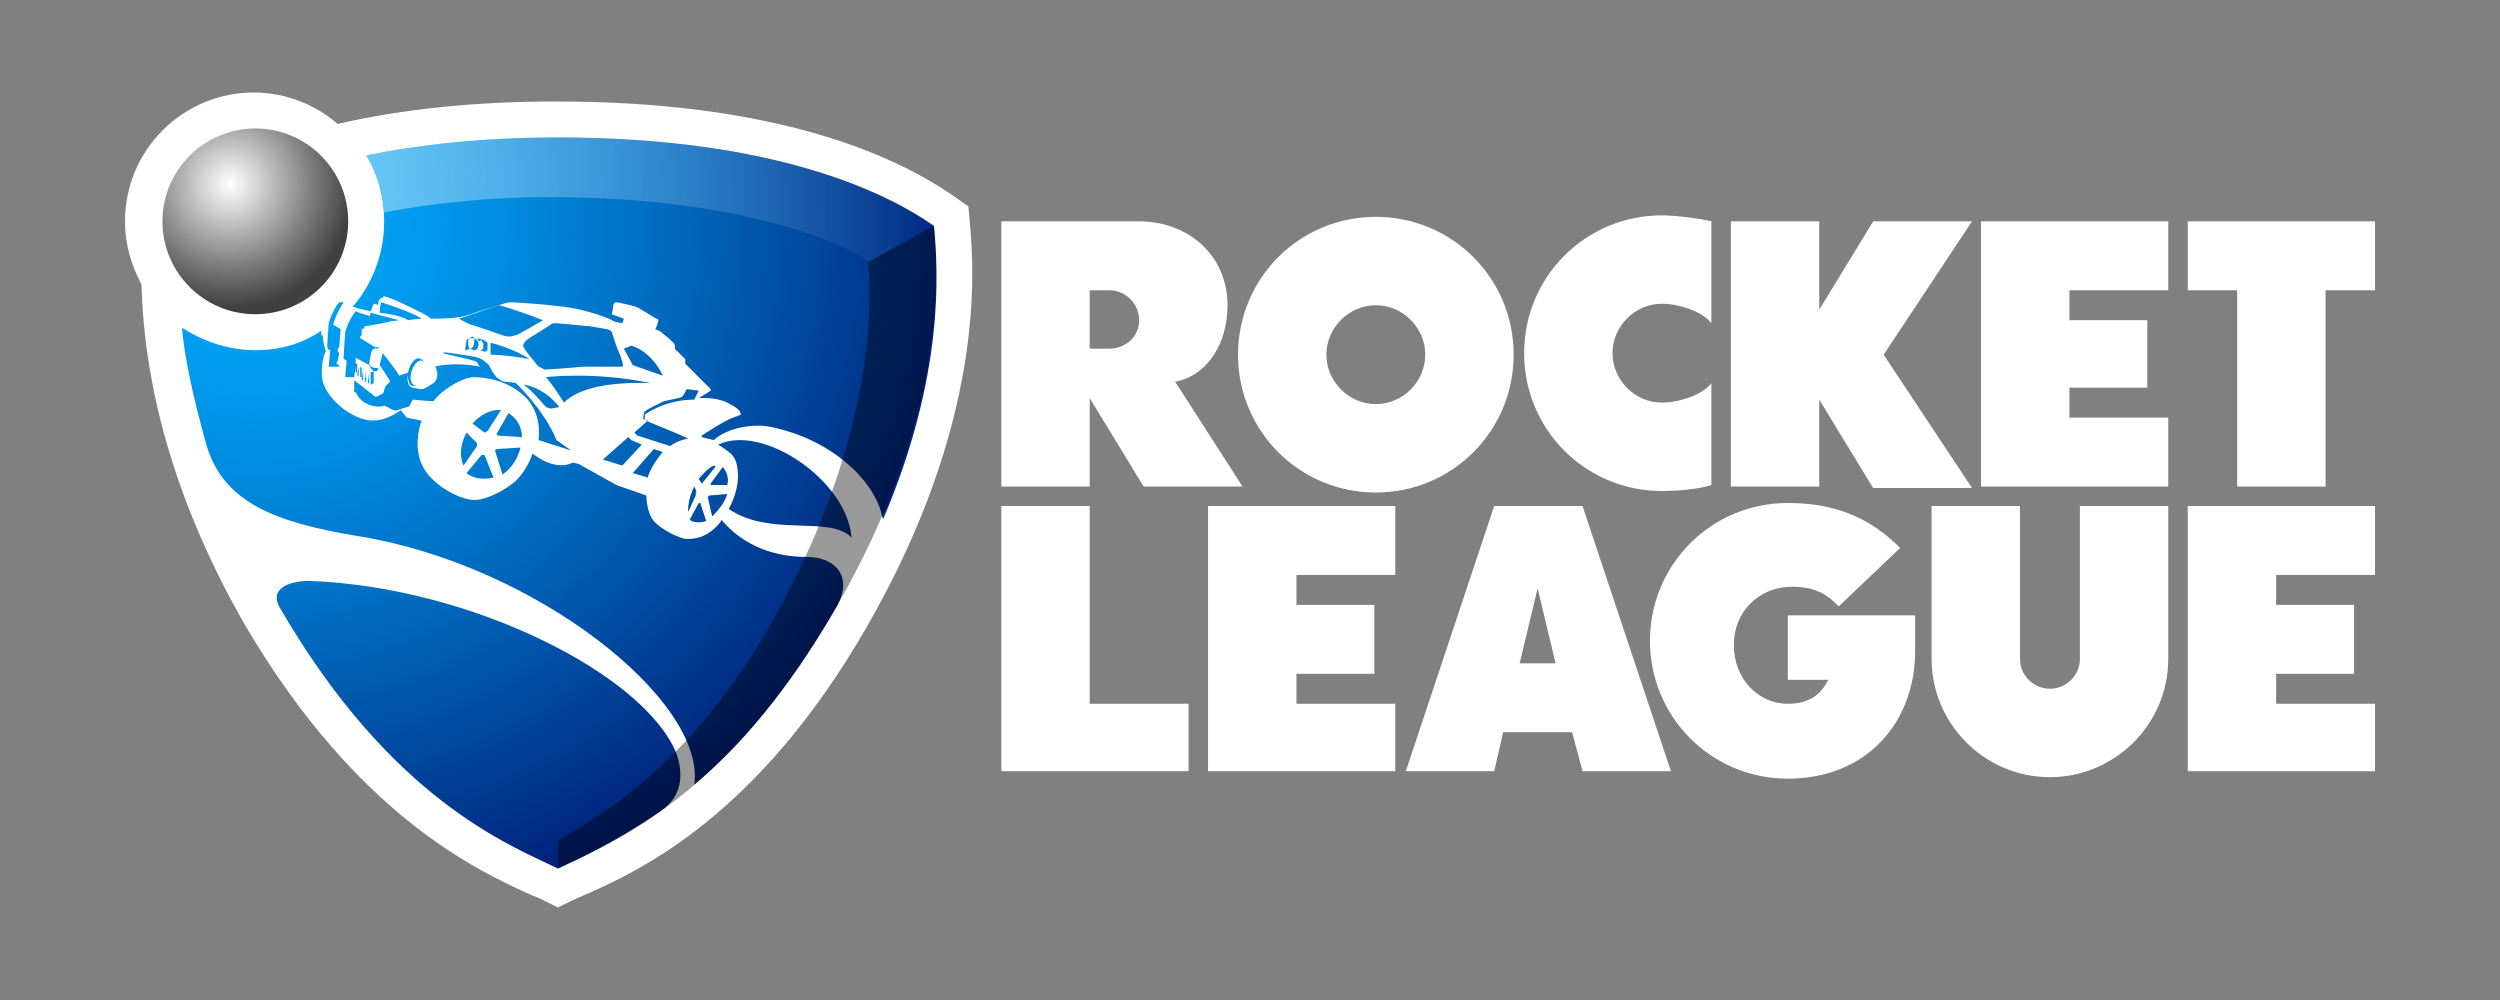 <svg width="1000" height="400" viewBox="0 0 1000 400" fill="none" xmlns="http://www.w3.org/2000/svg">
<rect x="0" y="0" width="1000" height="400" fill="#808080" stroke="none"/>
<g clip-path="url(#clip0_1_152)">
<path d="M209.388 153.857C209.388 153.857 217.177 154.456 223.768 162.846L220.173 163.445L218.376 162.846C218.376 162.846 212.983 156.254 209.388 153.857ZM197.403 191.011L193.808 182.022H192.61L186.618 189.213C190.812 192.809 197.403 191.011 197.403 191.011ZM252.53 138.276L249.534 139.474L253.129 146.066L265.113 150.261C260.32 140.073 252.53 138.276 252.53 138.276ZM218.376 150.86C221.971 155.055 225.566 161.048 225.566 161.048C231.558 155.055 244.141 152.658 260.32 153.257C237.55 148.463 218.376 150.86 218.376 150.86ZM196.205 141.871C196.205 141.871 202.796 141.871 211.784 143.669C205.792 139.474 196.205 137.077 196.205 137.077V141.871ZM251.332 174.831L241.145 183.82L248.935 186.217L256.724 177.827L252.53 176.029L251.332 174.831ZM183.622 127.489C183.622 127.489 187.816 129.886 188.415 129.886C189.015 129.886 197.403 132.882 200.999 134.081C203.995 135.279 205.792 134.081 206.392 134.081C206.991 134.081 217.177 128.088 217.177 128.088C208.189 124.493 199.8 122.096 199.8 122.096C199.201 122.096 183.622 127.489 183.622 127.489ZM244.74 132.882C244.141 131.684 242.943 131.684 235.752 130.485C229.161 129.886 223.169 129.287 221.971 129.287C220.772 129.287 220.173 129.886 220.173 129.886C220.173 129.886 216.578 132.283 213.582 134.081C210.586 135.879 209.987 136.478 209.388 137.676C208.788 138.276 210.586 140.673 210.586 140.673L215.38 146.665C215.979 146.665 217.776 147.864 217.776 147.864C217.776 147.864 227.364 147.265 233.356 146.665H248.935C249.534 146.665 248.935 144.268 247.736 141.272C246.538 138.875 244.74 132.882 244.74 132.882ZM187.816 139.474C187.816 139.474 188.415 139.474 189.614 140.073C190.812 140.073 191.411 138.875 191.411 137.676C191.411 135.879 189.614 135.279 189.614 135.279H188.415L186.618 135.879L186.019 140.073H186.618L187.816 139.474C187.217 138.276 187.217 137.676 187.217 136.478C187.217 135.879 188.415 134.68 189.015 134.68C189.015 134.68 190.213 134.68 189.614 137.077C189.614 139.474 187.816 139.474 187.816 139.474ZM289.081 186.816L284.288 193.408V194.007H290.879C292.077 189.812 289.081 186.816 289.081 186.816ZM169.241 155.654H168.043L165.047 155.055C162.051 154.456 163.249 149.062 163.249 149.062L159.654 150.261C158.455 147.864 153.063 141.272 153.063 141.272L151.864 146.066C152.463 146.665 155.459 151.46 156.059 152.658L154.261 154.456C154.261 154.456 153.662 155.654 153.662 156.254C153.662 156.853 153.063 157.452 153.063 157.452L150.666 158.651H150.067L141.678 152.059V156.853H142.277C142.876 158.051 144.075 160.448 147.071 161.647C149.467 162.846 152.463 162.846 153.662 162.246C154.86 162.846 155.459 162.846 156.059 163.445C158.455 164.643 159.055 164.044 159.055 164.044L162.65 162.846H163.249L163.848 162.246L165.047 159.849C165.047 159.849 171.039 160.448 173.435 160.448C175.832 156.853 183.622 151.46 189.015 150.86C194.407 150.86 203.395 152.059 210.586 159.25C217.177 166.441 215.38 176.029 215.38 176.029L228.562 180.224L222.57 176.029C217.776 164.044 206.392 153.257 206.392 153.257C206.392 153.257 203.395 152.658 201.598 152.658C199.8 152.059 198.602 150.86 198.602 150.86C198.602 150.86 198.003 150.261 196.804 148.463L195.606 146.066C195.606 146.066 194.407 144.868 192.61 143.669C190.812 142.471 184.221 141.871 180.626 141.272C177.031 140.673 177.031 141.272 177.031 141.272C187.217 143.669 190.213 144.268 190.812 144.868C190.812 144.868 191.411 146.066 192.011 146.665C183.622 144.868 175.832 146.066 174.035 146.665C175.233 148.463 175.233 150.86 174.035 152.658C172.836 153.857 169.241 155.654 169.241 155.654ZM283.089 198.801L284.887 206.592C284.887 206.592 286.684 204.794 288.482 202.397C290.28 200 290.879 197.603 290.879 197.603L283.688 198.202L283.089 198.801ZM138.682 144.268L138.083 150.86H141.678L142.277 146.665V149.062H142.876V145.467H142.277V143.07L147.67 146.066L148.269 147.265L149.467 148.463H150.666L151.265 147.864V147.265C147.67 147.265 147.67 145.467 147.67 145.467C147.67 145.467 148.269 141.272 148.868 140.073C149.467 138.875 151.864 139.474 151.864 139.474L151.265 138.875H150.067C148.868 138.276 145.273 135.879 144.075 135.279V134.68L144.674 134.081V131.684H145.273C145.273 131.085 145.872 131.085 145.872 130.485C147.071 130.485 156.059 128.687 156.059 128.687L147.67 126.89V126.29C145.273 125.691 143.475 125.092 142.277 124.493C139.281 128.088 138.083 132.882 138.083 132.882C138.083 132.882 137.483 141.272 137.483 142.471C136.884 143.669 138.682 144.268 138.682 144.268ZM279.494 191.61L280.692 193.408L281.292 192.809L286.085 186.816V186.217C283.688 186.217 279.494 191.61 279.494 191.61ZM265.113 180.823L261.518 179.625L253.129 189.213L259.121 191.011C260.32 186.217 265.113 180.823 265.113 180.823ZM277.696 194.607C274.7 200.599 275.3 204.794 275.3 204.794L278.296 198.202V197.004C278.895 197.004 278.296 195.805 277.696 194.607ZM274.7 155.654C274.7 155.654 273.502 158.051 272.903 158.651C272.304 159.25 268.109 159.849 265.712 160.448C263.316 161.647 259.121 163.445 257.923 164.643C257.324 165.243 257.324 167.04 257.324 167.64C257.324 167.64 258.522 168.239 259.121 168.239L253.728 173.033L254.927 174.232L268.109 178.426C271.105 176.029 275.3 175.43 275.3 175.43C272.903 174.232 262.716 170.037 259.72 168.838C259.72 168.838 257.923 168.239 257.923 167.64V165.842C257.923 165.842 265.712 159.849 277.696 159.849L279.494 156.254L274.7 155.654ZM282.49 208.39L280.093 201.198H279.494L275.899 207.79L276.498 208.39C279.494 209.588 282.49 208.39 282.49 208.39ZM192.011 140.073L193.808 140.673C193.808 140.673 195.007 140.673 195.007 139.474V137.077L193.209 135.879L190.812 135.279C191.411 135.879 191.411 136.478 191.411 136.478H192.011C192.011 135.879 192.61 135.879 192.61 136.478C192.61 136.478 193.808 137.077 193.209 138.875C193.808 139.474 192.61 140.073 192.011 140.073ZM186.618 173.033C182.423 180.823 185.419 186.217 185.419 186.217L190.812 178.426V177.228L186.618 173.033ZM147.67 126.89L154.86 128.687C155.459 128.687 159.654 128.088 159.654 128.088L148.269 125.092L147.67 126.89ZM151.864 125.092C161.451 126.29 163.249 128.088 163.249 128.088C163.249 128.088 166.844 127.489 168.642 127.489C165.646 125.092 152.463 120.897 152.463 120.897C152.463 120.897 151.864 122.695 151.864 125.092ZM166.245 143.669C164.447 144.868 162.65 148.463 163.249 151.46C163.848 154.456 164.447 154.456 166.245 154.456C163.249 153.257 163.848 148.463 166.245 145.467C168.043 143.07 169.84 144.868 169.84 144.868C169.84 144.868 168.043 142.471 166.245 143.669ZM123.702 232.36C115.912 232.36 106.924 235.357 112.317 243.746C156.658 319.853 203.395 337.831 223.169 347.419C232.157 343.224 246.538 336.632 263.915 324.647C274.101 318.055 272.903 307.868 270.506 301.276C257.923 270.114 189.015 234.757 123.702 232.36ZM373.569 90.335C355.593 77.75 311.252 54.978 223.169 54.978C192.61 54.978 166.844 57.974 146.471 62.169C151.265 69.96 153.662 78.948 153.662 88.537C153.662 101.721 148.868 113.706 141.079 122.695C142.876 123.294 145.273 123.893 148.269 124.493L149.467 121.496C149.467 121.496 150.666 121.496 151.265 122.096C151.265 119.099 153.063 119.099 153.063 119.099C153.063 119.099 153.063 118.5 153.662 118.5C156.658 119.099 165.047 123.294 168.642 125.092C172.237 126.89 172.237 127.489 172.237 127.489C172.237 127.489 180.626 127.489 183.023 126.89C185.419 126.89 189.614 125.092 195.606 123.294C201.598 121.496 202.796 120.897 203.995 120.897C205.193 120.897 215.979 121.496 225.566 122.695C235.153 123.893 244.141 127.489 245.939 128.687L248.935 129.287L249.534 127.489L244.74 125.691C244.74 125.691 245.34 122.695 245.34 122.096C245.34 121.496 245.939 120.897 246.538 120.897C247.137 120.897 252.53 122.096 254.328 122.695C256.125 123.294 262.117 127.489 262.716 127.489C263.316 127.489 263.316 128.088 263.316 128.088C263.316 129.287 262.117 131.684 262.117 131.684C262.117 131.684 263.915 132.283 264.514 132.882C265.113 133.482 266.911 134.68 268.708 136.478C270.506 137.676 269.907 139.474 269.907 139.474L274.101 143.669V145.467L284.288 155.654V156.254L279.494 159.25C279.494 159.25 286.085 158.651 290.879 161.048C295.672 163.445 296.272 164.643 296.272 165.842C295.073 166.441 293.276 167.04 293.276 167.04C289.68 168.239 280.692 174.232 280.692 174.232V174.831L285.486 176.029C290.879 171.235 300.466 169.437 307.656 170.636C332.224 175.43 349.001 191.61 352.597 205.393C352.597 205.993 353.196 207.191 353.196 207.79C377.763 150.261 375.366 108.912 373.569 90.335ZM287.284 177.827C287.883 178.426 288.482 178.426 289.081 179.026C292.676 181.423 294.474 182.621 295.073 188.015C295.672 192.21 294.474 198.202 291.478 203.596C308.256 214.982 331.624 205.993 340.613 214.982C338.815 192.21 305.26 169.437 287.284 177.827ZM149.467 148.463L148.269 149.062V153.857L149.467 153.257V148.463ZM322.636 222.772C310.053 222.772 297.47 218.577 288.482 207.79V208.39C283.089 215.581 277.097 215.581 274.7 215.581C272.304 215.581 264.514 211.985 261.518 208.39C258.522 204.794 258.522 198.202 258.522 198.202L246.538 194.007L231.558 185.618L229.161 185.018C224.368 187.415 218.376 185.618 212.983 181.423C212.384 183.82 209.387 189.812 205.792 192.809C202.197 195.805 195.007 200 189.614 200C184.221 200 172.237 194.007 168.642 185.618C165.047 177.228 168.642 168.239 168.642 168.239L162.65 167.04L160.253 164.044C160.253 164.044 153.063 170.037 145.273 167.64C137.483 165.243 130.892 158.651 129.095 152.658C127.896 146.665 129.694 141.272 130.293 140.673C129.095 136.478 129.095 134.081 129.095 134.081H128.495V132.283C120.706 137.676 111.718 140.073 102.131 140.073C91.345 140.073 81.159 136.478 72.77 131.085C73.968 144.268 77.563 159.849 82.357 177.228C88.948 201.198 110.519 208.989 142.876 214.382C214.181 225.768 282.49 280.301 277.696 313.86C295.672 298.879 314.847 276.706 334.021 243.746C341.811 231.162 334.62 222.772 322.636 222.772ZM132.091 140.073L131.491 146.665H135.686V146.066H135.087V145.467H134.487L135.087 144.268L135.686 141.272L135.087 140.673V139.474L135.686 138.875L136.285 131.684L133.289 129.886C134.487 125.092 137.483 120.897 137.483 120.897H135.686C132.69 124.493 131.491 129.287 131.491 129.287C131.491 129.287 130.892 137.077 130.892 138.276C130.892 140.073 132.091 140.073 132.091 140.073ZM198.003 180.224L200.999 189.812C206.991 185.618 208.189 179.026 208.189 179.026L198.602 179.625L198.003 180.224ZM203.396 165.243L198.602 173.632L199.201 174.232L208.788 174.831C208.788 168.239 203.396 165.243 203.396 165.243ZM143.475 146.665L142.876 150.261H143.475V146.665ZM189.015 169.437L193.808 173.033L195.007 172.434L200.399 164.044C193.808 163.445 189.015 169.437 189.015 169.437ZM144.674 147.265L144.075 146.665V150.86H144.674V147.265ZM146.471 148.463L145.872 152.658H146.471V148.463ZM147.67 149.062L147.071 153.257H147.67V149.062ZM145.273 147.864L144.674 152.059H145.273V147.864Z" fill="white"/>
<path d="M387.949 89.136L387.35 82.544L381.358 78.349C356.192 60.971 308.256 40.596 222.57 40.596C190.213 40.596 160.852 43.592 135.087 49.584C126.099 41.794 114.115 37 101.531 37C73.369 37 50 59.772 50 88.537C50 97.526 52.397 105.915 56.591 113.706C57.79 158.051 71.571 204.195 98.535 250.937C142.876 325.846 190.213 348.018 212.983 358.206C214.78 358.805 215.979 359.404 217.177 360.004L223.169 363L229.161 360.004C230.36 359.404 232.157 358.805 233.356 358.206C256.724 348.018 303.462 325.846 346.605 250.937C393.941 168.838 389.747 108.912 387.949 89.136Z" fill="white"/>
<path d="M209.388 153.857C209.388 153.857 217.177 154.456 223.768 162.846L220.173 163.445L218.376 162.846C218.376 162.846 212.983 156.254 209.388 153.857ZM197.403 191.011L193.808 182.022H192.61L186.618 189.213C190.812 192.809 197.403 191.011 197.403 191.011ZM252.53 138.276L249.534 139.474L253.129 146.066L265.113 150.261C260.32 140.073 252.53 138.276 252.53 138.276ZM218.376 150.86C221.971 155.055 225.566 161.048 225.566 161.048C231.558 155.055 244.141 152.658 260.32 153.257C237.55 148.463 218.376 150.86 218.376 150.86ZM196.205 141.871C196.205 141.871 202.796 141.871 211.784 143.669C205.792 139.474 196.205 137.077 196.205 137.077V141.871ZM251.332 174.831L241.145 183.82L248.935 186.217L256.724 177.827L252.53 176.029L251.332 174.831ZM183.622 127.489C183.622 127.489 187.816 129.886 188.415 129.886C189.015 129.886 197.403 132.882 200.999 134.081C203.995 135.279 205.792 134.081 206.392 134.081C206.991 134.081 217.177 128.088 217.177 128.088C208.189 124.493 199.8 122.096 199.8 122.096C199.201 122.096 183.622 127.489 183.622 127.489ZM244.74 132.882C244.141 131.684 242.943 131.684 235.752 130.485C229.161 129.886 223.169 129.287 221.971 129.287C220.772 129.287 220.173 129.886 220.173 129.886C220.173 129.886 216.578 132.283 213.582 134.081C210.586 135.879 209.987 136.478 209.388 137.676C208.788 138.276 210.586 140.673 210.586 140.673L215.38 146.665C215.979 146.665 217.776 147.864 217.776 147.864C217.776 147.864 227.364 147.265 233.356 146.665H248.935C249.534 146.665 248.935 144.268 247.736 141.272C246.538 138.875 244.74 132.882 244.74 132.882ZM187.816 139.474C187.816 139.474 188.415 139.474 189.614 140.073C190.812 140.073 191.411 138.875 191.411 137.676C191.411 135.879 189.614 135.279 189.614 135.279H188.415L186.618 135.879L186.019 140.073H186.618L187.816 139.474C187.217 138.276 187.217 137.676 187.217 136.478C187.217 135.879 188.415 134.68 189.015 134.68C189.015 134.68 190.213 134.68 189.614 137.077C189.614 139.474 187.816 139.474 187.816 139.474ZM289.081 186.816L284.288 193.408V194.007H290.879C292.077 189.812 289.081 186.816 289.081 186.816ZM169.241 155.654H168.043L165.047 155.055C162.051 154.456 163.249 149.062 163.249 149.062L159.654 150.261C158.455 147.864 153.063 141.272 153.063 141.272L151.864 146.066C152.463 146.665 155.459 151.46 156.059 152.658L154.261 154.456C154.261 154.456 153.662 155.654 153.662 156.254C153.662 156.853 153.063 157.452 153.063 157.452L150.666 158.651H150.067L141.678 152.059V156.853H142.277C142.876 158.051 144.075 160.448 147.071 161.647C149.467 162.846 152.463 162.846 153.662 162.246C154.86 162.846 155.459 162.846 156.059 163.445C158.455 164.643 159.055 164.044 159.055 164.044L162.65 162.846H163.249L163.848 162.246L165.047 159.849C165.047 159.849 171.039 160.448 173.435 160.448C175.832 156.853 183.622 151.46 189.015 150.86C194.407 150.86 203.395 152.059 210.586 159.25C217.177 166.441 215.38 176.029 215.38 176.029L228.562 180.224L222.57 176.029C217.776 164.044 206.392 153.257 206.392 153.257C206.392 153.257 203.395 152.658 201.598 152.658C199.8 152.059 198.602 150.86 198.602 150.86C198.602 150.86 198.003 150.261 196.804 148.463L195.606 146.066C195.606 146.066 194.407 144.868 192.61 143.669C190.812 142.471 184.221 141.871 180.626 141.272C177.031 140.673 177.031 141.272 177.031 141.272C187.217 143.669 190.213 144.268 190.812 144.868C190.812 144.868 191.411 146.066 192.011 146.665C183.622 144.868 175.832 146.066 174.035 146.665C175.233 148.463 175.233 150.86 174.035 152.658C172.836 153.857 169.241 155.654 169.241 155.654ZM283.089 198.801L284.887 206.592C284.887 206.592 286.684 204.794 288.482 202.397C290.28 200 290.879 197.603 290.879 197.603L283.688 198.202L283.089 198.801ZM138.682 144.268L138.083 150.86H141.678L142.277 146.665V149.062H142.876V145.467H142.277V143.07L147.67 146.066L148.269 147.265L149.467 148.463H150.666L151.265 147.864V147.265C147.67 147.265 147.67 145.467 147.67 145.467C147.67 145.467 148.269 141.272 148.868 140.073C149.467 138.875 151.864 139.474 151.864 139.474L151.265 138.875H150.067C148.868 138.276 145.273 135.879 144.075 135.279V134.68L144.674 134.081V131.684H145.273C145.273 131.085 145.872 131.085 145.872 130.485C147.071 130.485 156.059 128.687 156.059 128.687L147.67 126.89V126.29C145.273 125.691 143.475 125.092 142.277 124.493C139.281 128.088 138.083 132.882 138.083 132.882C138.083 132.882 137.483 141.272 137.483 142.471C136.884 143.669 138.682 144.268 138.682 144.268ZM279.494 191.61L280.692 193.408L281.292 192.809L286.085 186.816V186.217C283.688 186.217 279.494 191.61 279.494 191.61ZM265.113 180.823L261.518 179.625L253.129 189.213L259.121 191.011C260.32 186.217 265.113 180.823 265.113 180.823ZM277.696 194.607C274.7 200.599 275.3 204.794 275.3 204.794L278.296 198.202V197.004C278.895 197.004 278.296 195.805 277.696 194.607ZM274.7 155.654C274.7 155.654 273.502 158.051 272.903 158.651C272.304 159.25 268.109 159.849 265.712 160.448C263.316 161.647 259.121 163.445 257.923 164.643C257.324 165.243 257.324 167.04 257.324 167.64C257.324 167.64 258.522 168.239 259.121 168.239L253.728 173.033L254.927 174.232L268.109 178.426C271.105 176.029 275.3 175.43 275.3 175.43C272.903 174.232 262.716 170.037 259.72 168.838C259.72 168.838 257.923 168.239 257.923 167.64V165.842C257.923 165.842 265.712 159.849 277.696 159.849L279.494 156.254L274.7 155.654ZM282.49 208.39L280.093 201.198H279.494L275.899 207.79L276.498 208.39C279.494 209.588 282.49 208.39 282.49 208.39ZM192.011 140.073L193.808 140.673C193.808 140.673 195.007 140.673 195.007 139.474V137.077L193.209 135.879L190.812 135.279C191.411 135.879 191.411 136.478 191.411 136.478H192.011C192.011 135.879 192.61 135.879 192.61 136.478C192.61 136.478 193.808 137.077 193.209 138.875C193.808 139.474 192.61 140.073 192.011 140.073ZM186.618 173.033C182.423 180.823 185.419 186.217 185.419 186.217L190.812 178.426V177.228L186.618 173.033ZM147.67 126.89L154.86 128.687C155.459 128.687 159.654 128.088 159.654 128.088L148.269 125.092L147.67 126.89ZM151.864 125.092C161.451 126.29 163.249 128.088 163.249 128.088C163.249 128.088 166.844 127.489 168.642 127.489C165.646 125.092 152.463 120.897 152.463 120.897C152.463 120.897 151.864 122.695 151.864 125.092ZM166.245 143.669C164.447 144.868 162.65 148.463 163.249 151.46C163.848 154.456 164.447 154.456 166.245 154.456C163.249 153.257 163.848 148.463 166.245 145.467C168.043 143.07 169.84 144.868 169.84 144.868C169.84 144.868 168.043 142.471 166.245 143.669ZM123.702 232.36C115.912 232.36 106.924 235.357 112.317 243.746C156.658 319.853 203.395 337.831 223.169 347.419C232.157 343.224 246.538 336.632 263.915 324.647C274.101 318.055 272.903 307.868 270.506 301.276C257.923 270.114 189.015 234.757 123.702 232.36ZM373.569 90.335C355.593 77.75 311.252 54.978 223.169 54.978C192.61 54.978 166.844 57.974 146.471 62.169C151.265 69.96 153.662 78.948 153.662 88.537C153.662 101.721 148.868 113.706 141.079 122.695C142.876 123.294 145.273 123.893 148.269 124.493L149.467 121.496C149.467 121.496 150.666 121.496 151.265 122.096C151.265 119.099 153.063 119.099 153.063 119.099C153.063 119.099 153.063 118.5 153.662 118.5C156.658 119.099 165.047 123.294 168.642 125.092C172.237 126.89 172.237 127.489 172.237 127.489C172.237 127.489 180.626 127.489 183.023 126.89C185.419 126.89 189.614 125.092 195.606 123.294C201.598 121.496 202.796 120.897 203.995 120.897C205.193 120.897 215.979 121.496 225.566 122.695C235.153 123.893 244.141 127.489 245.939 128.687L248.935 129.287L249.534 127.489L244.74 125.691C244.74 125.691 245.34 122.695 245.34 122.096C245.34 121.496 245.939 120.897 246.538 120.897C247.137 120.897 252.53 122.096 254.328 122.695C256.125 123.294 262.117 127.489 262.716 127.489C263.316 127.489 263.316 128.088 263.316 128.088C263.316 129.287 262.117 131.684 262.117 131.684C262.117 131.684 263.915 132.283 264.514 132.882C265.113 133.482 266.911 134.68 268.708 136.478C270.506 137.676 269.907 139.474 269.907 139.474L274.101 143.669V145.467L284.288 155.654V156.254L279.494 159.25C279.494 159.25 286.085 158.651 290.879 161.048C295.672 163.445 296.272 164.643 296.272 165.842C295.073 166.441 293.276 167.04 293.276 167.04C289.68 168.239 280.692 174.232 280.692 174.232V174.831L285.486 176.029C290.879 171.235 300.466 169.437 307.656 170.636C332.224 175.43 349.001 191.61 352.597 205.393C352.597 205.993 353.196 207.191 353.196 207.79C377.763 150.261 375.366 108.912 373.569 90.335ZM287.284 177.827C287.883 178.426 288.482 178.426 289.081 179.026C292.676 181.423 294.474 182.621 295.073 188.015C295.672 192.21 294.474 198.202 291.478 203.596C308.256 214.982 331.624 205.993 340.613 214.982C338.815 192.21 305.26 169.437 287.284 177.827ZM149.467 148.463L148.269 149.062V153.857L149.467 153.257V148.463ZM322.636 222.772C310.053 222.772 297.47 218.577 288.482 207.79V208.39C283.089 215.581 277.097 215.581 274.7 215.581C272.304 215.581 264.514 211.985 261.518 208.39C258.522 204.794 258.522 198.202 258.522 198.202L246.538 194.007L231.558 185.618L229.161 185.018C224.368 187.415 218.376 185.618 212.983 181.423C212.384 183.82 209.387 189.812 205.792 192.809C202.197 195.805 195.007 200 189.614 200C184.221 200 172.237 194.007 168.642 185.618C165.047 177.228 168.642 168.239 168.642 168.239L162.65 167.04L160.253 164.044C160.253 164.044 153.063 170.037 145.273 167.64C137.483 165.243 130.892 158.651 129.095 152.658C127.896 146.665 129.694 141.272 130.293 140.673C129.095 136.478 129.095 134.081 129.095 134.081H128.495V132.283C120.706 137.676 111.718 140.073 102.131 140.073C91.345 140.073 81.159 136.478 72.77 131.085C73.968 144.268 77.563 159.849 82.357 177.228C88.948 201.198 110.519 208.989 142.876 214.382C214.181 225.768 282.49 280.301 277.696 313.86C295.672 298.879 314.847 276.706 334.021 243.746C341.811 231.162 334.62 222.772 322.636 222.772ZM132.091 140.073L131.491 146.665H135.686V146.066H135.087V145.467H134.487L135.087 144.268L135.686 141.272L135.087 140.673V139.474L135.686 138.875L136.285 131.684L133.289 129.886C134.487 125.092 137.483 120.897 137.483 120.897H135.686C132.69 124.493 131.491 129.287 131.491 129.287C131.491 129.287 130.892 137.077 130.892 138.276C130.892 140.073 132.091 140.073 132.091 140.073ZM198.003 180.224L200.999 189.812C206.991 185.618 208.189 179.026 208.189 179.026L198.602 179.625L198.003 180.224ZM203.396 165.243L198.602 173.632L199.201 174.232L208.788 174.831C208.788 168.239 203.396 165.243 203.396 165.243ZM143.475 146.665L142.876 150.261H143.475V146.665ZM189.015 169.437L193.808 173.033L195.007 172.434L200.399 164.044C193.808 163.445 189.015 169.437 189.015 169.437ZM144.674 147.265L144.075 146.665V150.86H144.674V147.265ZM146.471 148.463L145.872 152.658H146.471V148.463ZM147.67 149.062L147.071 153.257H147.67V149.062ZM145.273 147.864L144.674 152.059H145.273V147.864Z" fill="url(#paint0_radial_1_152)"/>
<path opacity="0.4" d="M373.569 90.335C375.366 112.507 378.362 167.04 334.021 243.746C290.28 319.853 242.943 337.831 223.169 347.419V336.033C259.72 316.257 291.478 284.496 316.645 234.158C346.005 176.029 349.601 128.688 347.204 104.717L373.569 90.335Z" fill="black"/>
<path opacity="0.4" d="M373.569 90.335C355.593 77.75 311.252 54.978 223.169 54.978C192.61 54.978 166.844 57.974 146.471 62.169C150.666 68.761 153.063 76.551 153.662 84.941C176.431 80.746 200.999 78.349 227.364 78.948C283.688 79.548 329.228 92.132 347.803 104.717L373.569 90.335Z" fill="url(#paint1_linear_1_152)"/>
<path d="M102.13 125.691C122.648 125.691 139.281 109.057 139.281 88.537C139.281 68.017 122.648 51.382 102.13 51.382C81.613 51.382 64.98 68.017 64.98 88.537C64.98 109.057 81.613 125.691 102.13 125.691Z" fill="url(#paint2_radial_1_152)"/>
<path d="M727.697 194.607H692.344V88.537H727.697V123.893L749.268 88.537H788.815L753.462 141.871L788.815 195.206H749.268L727.697 159.849V194.607ZM930.227 116.103H950V88.537H875.1V116.103H894.874V194.607H930.227V116.103ZM867.31 167.04H827.763V155.055H858.922V128.088H827.763V116.103H867.31V88.537H792.41V194.607H867.31V167.04ZM475.433 281.5H435.886V202.397H400.533V308.467H475.433V281.5ZM558.123 281.5H518.575V269.515H549.734V241.948H518.575V229.963H558.123V202.397H483.222V308.467H558.123V281.5ZM950 281.5H910.453V269.515H941.611V241.948H910.453V229.963H950V202.397H875.1V308.467H950V281.5ZM605.459 141.871C605.459 172.434 580.892 197.004 550.333 197.004C519.774 197.004 495.207 172.434 495.207 141.871C495.207 111.309 519.774 86.739 550.333 86.739C580.892 86.739 605.459 111.309 605.459 141.871ZM570.107 141.871C570.107 131.085 561.119 122.096 550.333 122.096C539.547 122.096 530.559 131.085 530.559 141.871C530.559 152.658 539.547 161.647 550.333 161.647C561.119 161.647 570.107 152.658 570.107 141.871ZM831.957 263.522C831.957 270.114 826.565 275.507 819.973 275.507C813.382 275.507 807.989 270.114 807.989 263.522V202.397H772.637V263.522C772.637 289.29 793.609 310.864 819.973 310.864C845.739 310.864 867.31 289.89 867.31 263.522V202.397H831.957V263.522ZM684.554 153.257C680.959 158.051 671.372 161.048 664.78 161.048C653.995 161.048 645.007 152.059 645.007 141.272C645.007 130.485 653.995 121.496 664.78 121.496C671.372 121.496 680.959 124.493 684.554 129.287V88.537C679.76 87.338 670.173 86.14 664.78 86.14C634.221 86.14 609.654 110.709 609.654 141.272C609.654 171.834 634.221 196.404 664.78 196.404C670.173 196.404 679.161 195.805 684.554 194.007V153.257ZM491.012 122.096C491.012 137.077 483.222 150.261 470.04 152.658L497.004 194.607H457.457L435.886 159.25V194.607H400.533V88.537H455.659C475.433 88.537 491.012 102.32 491.012 122.096ZM455.659 128.088C455.659 121.496 450.266 116.103 443.675 116.103H435.886V139.474H443.675C450.266 139.474 455.659 134.68 455.659 128.088ZM628.828 292.886H601.265L597.67 308.467H562.317L597.67 202.397H633.023L668.376 308.467H633.023L628.828 292.886ZM622.237 265.32L615.047 235.357L607.856 265.32H622.237ZM766.045 246.143H715.113V271.912H731.292C729.494 275.507 725.899 281.5 715.113 281.5C703.129 281.5 693.542 271.312 693.542 258.129C693.542 243.746 704.328 235.357 715.113 234.757C727.097 234.158 731.891 238.952 735.486 242.548L760.053 219.176C748.069 207.191 734.288 201.198 715.113 201.198C684.554 201.198 659.987 225.768 659.987 256.331C659.987 286.893 684.554 311.463 715.113 311.463C746.871 311.463 766.045 288.691 766.045 260.526V246.143Z" fill="white"/>
</g>
<defs>
<radialGradient id="paint0_radial_1_152" cx="0" cy="0" r="1" gradientUnits="userSpaceOnUse" gradientTransform="translate(101.094 87.566) scale(286.274 286.305)">
<stop stop-color="#00AEFF"/>
<stop offset="0.131" stop-color="#00A5F7"/>
<stop offset="0.345" stop-color="#008DE0"/>
<stop offset="0.616" stop-color="#0065BA"/>
<stop offset="0.928" stop-color="#002F87"/>
<stop offset="1" stop-color="#00217A"/>
</radialGradient>
<linearGradient id="paint1_linear_1_152" x1="146.471" y1="79.847" x2="373.946" y2="79.847" gradientUnits="userSpaceOnUse">
<stop stop-color="white"/>
<stop offset="1" stop-color="white" stop-opacity="0"/>
</linearGradient>
<radialGradient id="paint2_radial_1_152" cx="0" cy="0" r="1" gradientUnits="userSpaceOnUse" gradientTransform="translate(92.118 73.561) scale(49.65 49.655)">
<stop stop-color="white"/>
<stop offset="0.679" stop-color="#7A7A7A"/>
<stop offset="1" stop-color="#404040"/>
</radialGradient>
<clipPath id="clip0_1_152">
<rect width="900" height="326" fill="white" transform="translate(50 37)"/>
</clipPath>
</defs>
</svg>
